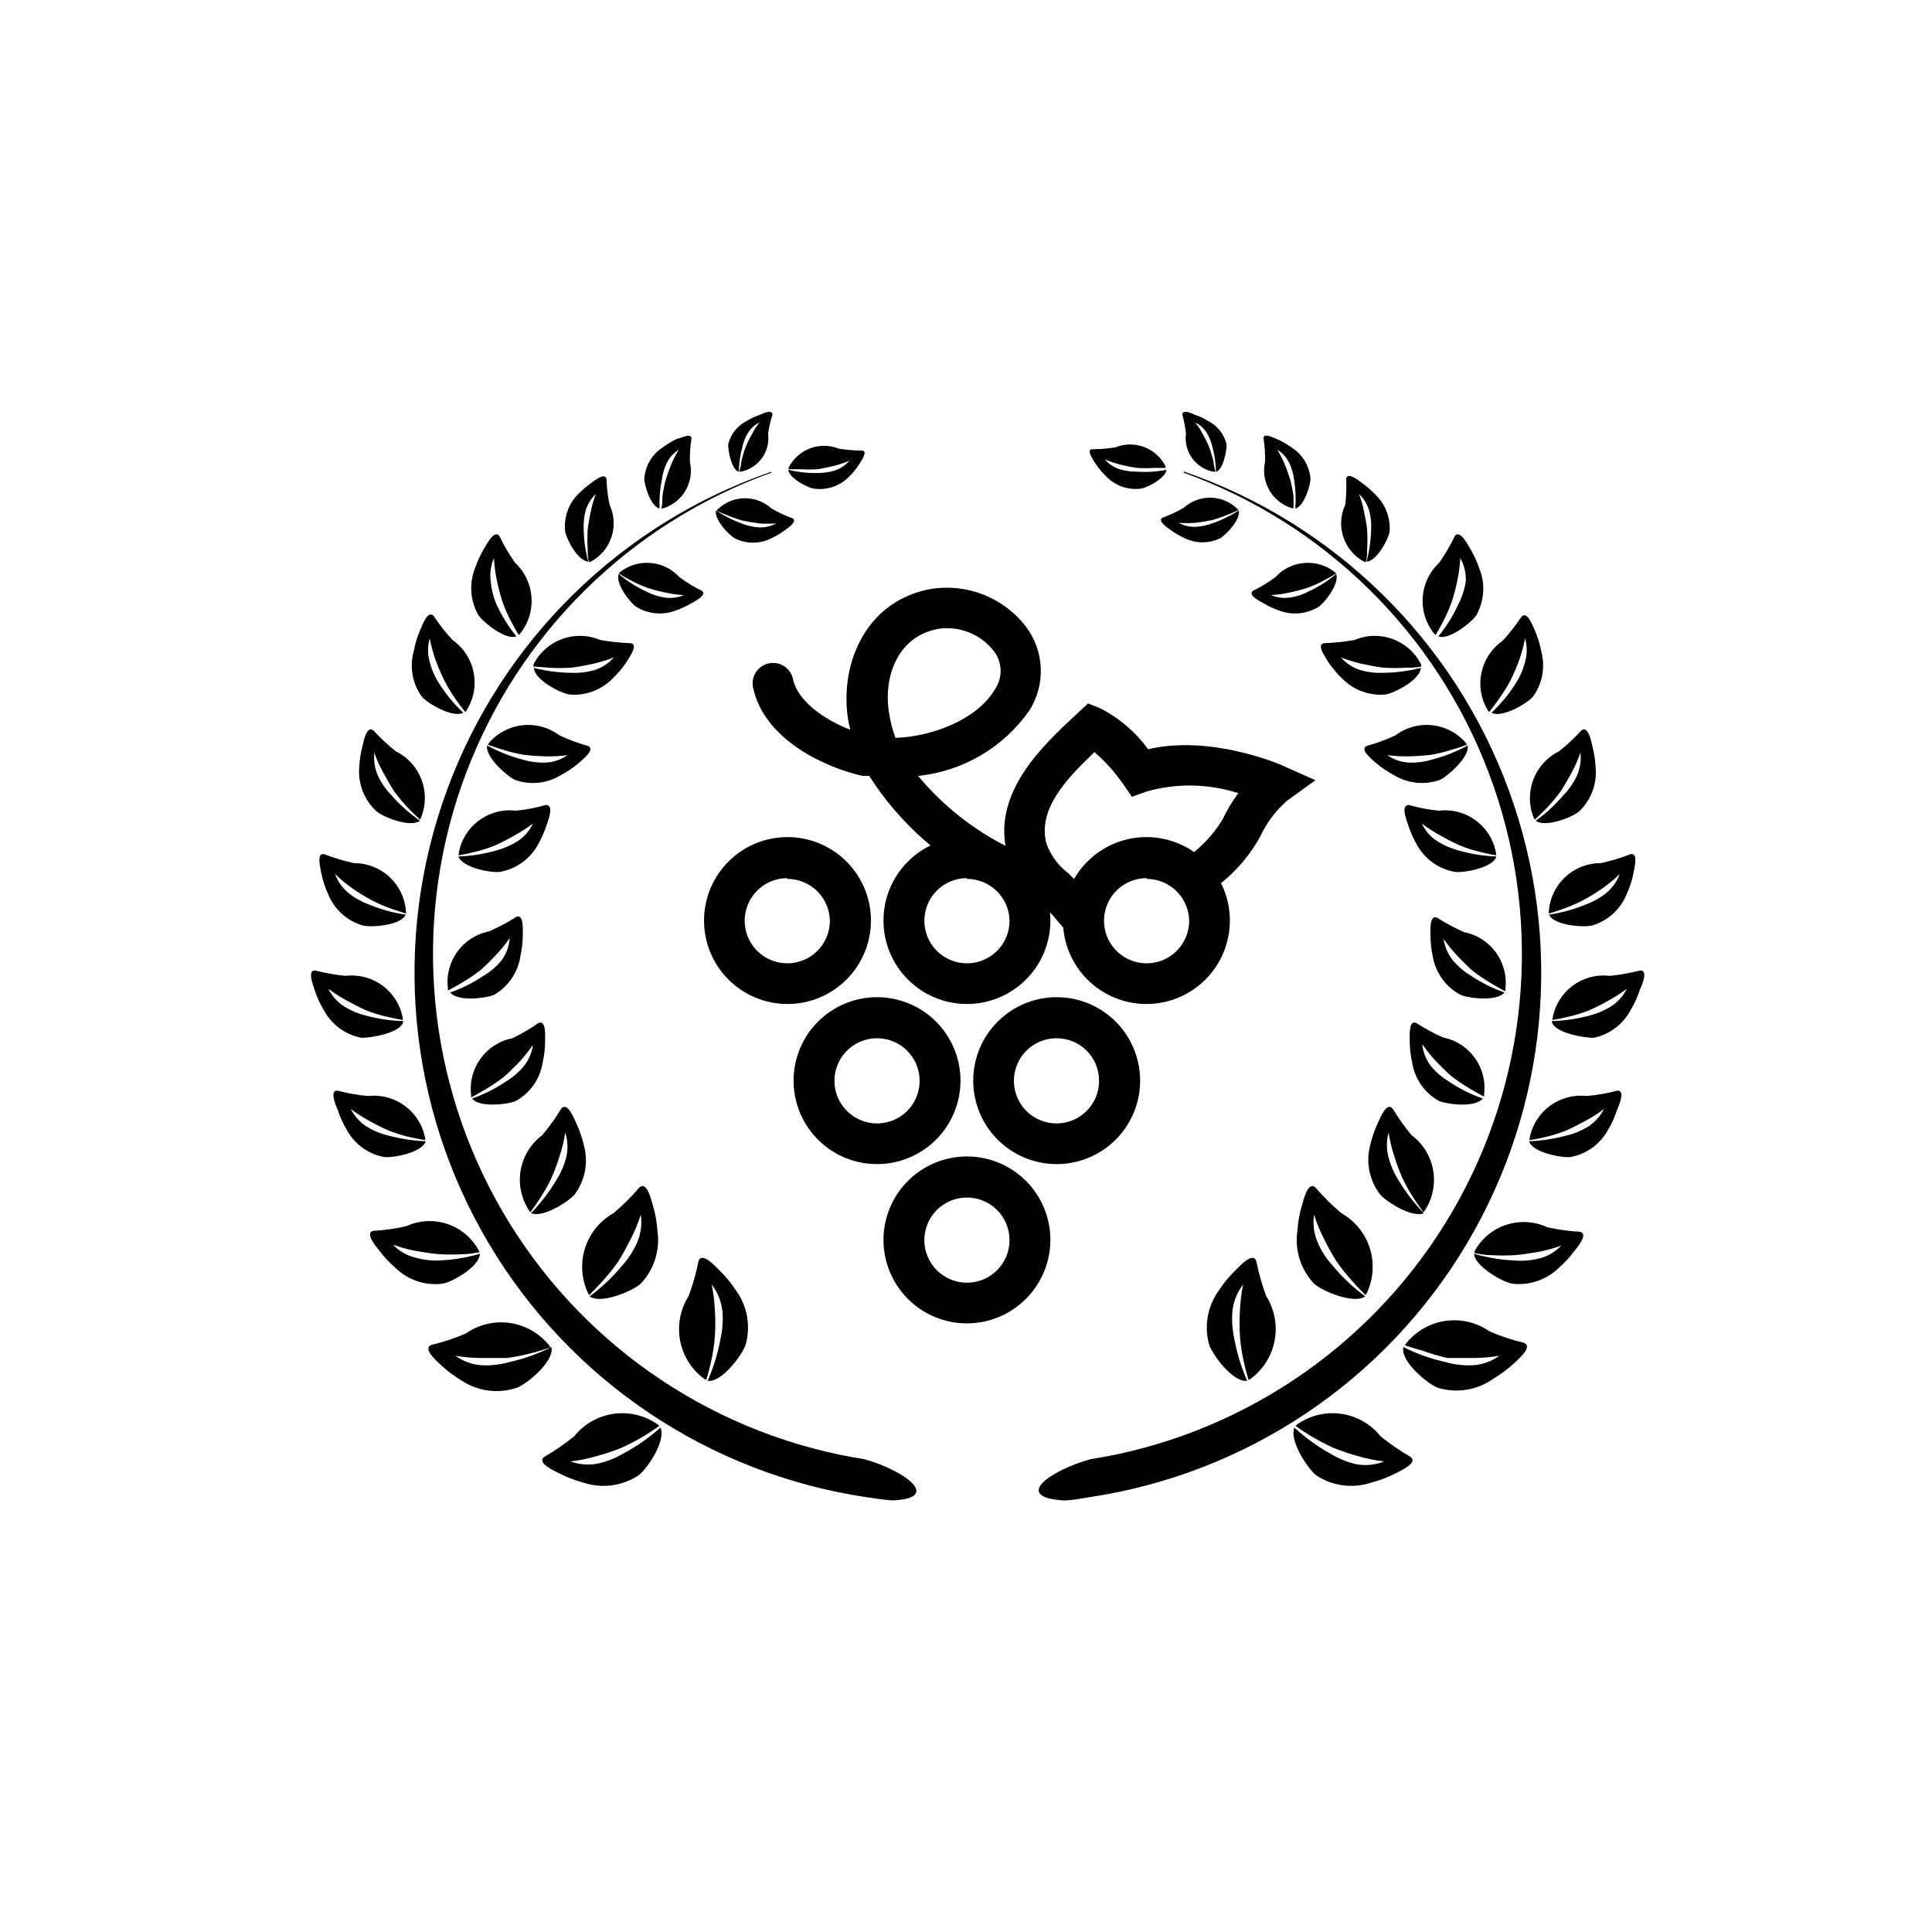 <?xml version="1.0" encoding="UTF-8"?>
<!-- Uploaded to: SVG Repo, www.svgrepo.com, Generator: SVG Repo Mixer Tools -->
<svg fill="#000000" width="800px" height="800px" version="1.1" viewBox="144 144 512 512" xmlns="http://www.w3.org/2000/svg">
 <g>
  <path d="m373.04 530.69c-2.266-0.352-4.484-0.754-6.699-1.211-38.75-8.172-71.988-32.883-90.984-67.637-18.992-34.75-21.84-76.07-7.793-113.1 14.043-37.027 43.578-66.066 80.844-79.477v-0.254c-39.902 13.809-71.48 44.832-85.996 84.484-14.516 39.648-10.43 83.727 11.125 120.04 21.559 36.309 58.301 60.996 100.06 67.234 2.266 0.352 4.535 0.656 6.852 0.855 13.453-0.551 3.125-8.008-7.406-10.93z"/>
  <path d="m341.61 500.36c-0.855 2.621-6.297 10.078-10.078 9.574h0.004c1.613-3.676 2.777-7.531 3.477-11.488 0.512-2.398 0.648-4.863 0.402-7.305-0.332-2.457-1.305-4.785-2.82-6.75 0.477 2.254 0.762 4.547 0.855 6.852 0.152 2.297 0.152 4.606 0 6.902-0.176 2.324-0.531 4.633-1.059 6.902-0.352 1.562-0.754 3.125-1.211 4.637h0.004c-0.223-0.062-0.426-0.164-0.605-0.305-3.324-2.461-5.59-6.09-6.348-10.156-0.758-4.066 0.055-8.266 2.266-11.758 1.125-3.016 2-6.113 2.621-9.27 0.855-2.57 4.434 1.359 5.34 2.266 1.711 1.637 3.234 3.461 4.535 5.441 3.043 4.164 4.008 9.492 2.617 14.457z"/>
  <path d="m313.24 534.97c2.215-1.664 7.356-9.168 5.793-12.645-2.961 2.641-6.223 4.926-9.723 6.801-2.094 1.258-4.371 2.176-6.75 2.719-2.457 0.504-5.004 0.312-7.356-0.551 2.285-0.262 4.543-0.715 6.75-1.363 2.223-0.598 4.41-1.324 6.551-2.164 2.125-0.957 4.195-2.031 6.195-3.227 1.359-0.855 2.719-1.715 4.031-2.672l-0.555-0.453v0.004c-3.383-2.352-7.531-3.328-11.609-2.738-4.074 0.586-7.777 2.699-10.355 5.91-2.504 2.039-5.164 3.879-7.961 5.492-2.168 1.613 2.719 3.727 3.879 4.332 2.09 1.07 4.285 1.914 6.551 2.519 4.898 1.602 10.262 0.879 14.559-1.965z"/>
  <path d="m281.05 511.74c2.621-1.008 9.621-6.75 9.117-10.48v-0.301c-3.59 1.828-7.398 3.184-11.336 4.031-2.371 0.68-4.844 0.953-7.305 0.805-2.473-0.184-4.848-1.059-6.852-2.516 2.262 0.395 4.555 0.598 6.852 0.602h6.852c2.328-0.32 4.633-0.789 6.902-1.41 1.512-0.402 3.074-0.855 4.586-1.41-0.117-0.211-0.254-0.414-0.406-0.605-2.602-3.199-6.316-5.293-10.402-5.863-4.086-0.57-8.234 0.426-11.613 2.793-2.941 1.277-5.996 2.289-9.117 3.019-2.519 1.008 1.562 4.383 2.469 5.289v0.004c1.723 1.605 3.613 3.027 5.641 4.231 4.332 2.824 9.723 3.492 14.613 1.812z"/>
  <path d="m313.75 484.23c-2.066 1.863-10.379 5.492-13.504 3.324l0.004 0.004c3.234-2.383 6.164-5.16 8.715-8.266 1.637-1.82 2.965-3.894 3.93-6.144 0.969-2.289 1.285-4.801 0.906-7.254-0.676 2.207-1.555 4.348-2.621 6.398-1.008 1.965-2.066 4.031-3.324 5.996v-0.004c-1.332 1.914-2.797 3.734-4.383 5.441-1.074 1.211-2.184 2.367-3.324 3.477-0.137-0.188-0.254-0.391-0.355-0.605-1.73-3.727-1.992-7.973-0.734-11.887 1.262-3.914 3.953-7.207 7.539-9.223 2.465-2.07 4.758-4.348 6.852-6.801 2.016-1.762 3.176 3.426 3.527 4.637h-0.004c0.695 2.258 1.121 4.594 1.262 6.953 0.73 5.094-0.922 10.238-4.484 13.953z"/>
  <path d="m261.35 484.18c2.519-0.453 9.723-4.484 9.824-7.91-3.496 1.02-7.098 1.609-10.734 1.766-2.211 0.102-4.426-0.172-6.547-0.805-2.195-0.559-4.188-1.73-5.746-3.379 1.973 0.711 3.992 1.27 6.047 1.664 2.016 0.301 4.082 0.707 6.195 0.855h0.004c2.113 0.125 4.231 0.125 6.348 0 1.461 0 2.871-0.301 4.332-0.504-0.062-0.207-0.148-0.41-0.254-0.602-1.809-3.285-4.793-5.762-8.355-6.93-3.562-1.168-7.438-0.945-10.84 0.629-2.848 0.656-5.746 1.062-8.664 1.211-2.418 0.504 0.707 4.18 1.41 5.039 1.258 1.723 2.711 3.297 4.332 4.684 3.324 3.312 7.996 4.894 12.648 4.281z"/>
  <path d="m296.36 460.46c-1.613 1.965-8.516 6.398-11.637 5.039v-0.004c2.551-2.617 4.781-5.523 6.652-8.664 1.199-1.863 2.102-3.902 2.668-6.047 0.523-2.195 0.438-4.496-0.25-6.648-0.316 2.086-0.805 4.141-1.461 6.144-0.613 1.988-1.336 3.941-2.168 5.844-0.902 1.922-1.949 3.777-3.125 5.543-0.805 1.211-1.613 2.418-2.469 3.578-0.16-0.145-0.297-0.316-0.402-0.504-2.051-3.144-2.832-6.953-2.176-10.648 0.656-3.699 2.695-7.004 5.703-9.254 1.867-2.211 3.551-4.57 5.039-7.051 1.613-1.914 3.375 2.57 3.879 3.629v-0.004c0.914 1.953 1.625 3.996 2.117 6.098 1.23 4.449 0.355 9.219-2.371 12.949z"/>
  <path d="m245.83 450.63c2.316 0.25 10.078-1.16 10.984-4.18v-0.004c-3.406-0.141-6.785-0.664-10.078-1.562-1.992-0.48-3.898-1.281-5.641-2.367-1.758-1.16-3.18-2.758-4.133-4.633 1.586 1.211 3.273 2.293 5.039 3.223 1.637 0.926 3.316 1.766 5.039 2.519 1.855 0.715 3.758 1.305 5.691 1.762l3.93 0.754v0.004c0.027-0.184 0.027-0.371 0-0.555-1.352-7.094-7.938-11.949-15.113-11.133-2.723-0.246-5.418-0.719-8.062-1.414-2.215-0.301-0.555 3.879 0 5.039 0.605 1.906 1.434 3.731 2.469 5.441 2.062 3.731 5.688 6.336 9.875 7.106z"/>
  <path d="m280.8 435.72c-2.117 0.957-9.723 1.914-11.688-0.605 3.191-1.113 6.223-2.637 9.02-4.535 1.773-1.074 3.356-2.438 4.684-4.027 1.309-1.625 2.144-3.578 2.418-5.644-1.102 1.598-2.312 3.109-3.629 4.535-1.359 1.309-2.672 2.769-4.18 4.031-1.609 1.227-3.289 2.356-5.039 3.375-1.16 0.656-2.316 1.359-3.527 1.965v-0.555c-0.902-7.129 3.879-13.738 10.934-15.113 2.398-1.172 4.703-2.519 6.902-4.031 2.066-0.957 1.762 3.477 1.762 4.586h0.004c0.008 1.98-0.211 3.961-0.656 5.894-0.668 4.266-3.246 7.996-7.004 10.125z"/>
  <path d="m275 407.61c-2.117 0.957-9.723 1.914-11.688-0.605 3.188-1.109 6.223-2.637 9.016-4.531 1.77-1.062 3.34-2.43 4.637-4.031 1.234-1.715 1.965-3.738 2.117-5.844-1.117 1.594-2.348 3.109-3.68 4.531-1.309 1.309-2.621 2.769-4.133 4.031-1.613 1.219-3.297 2.344-5.035 3.375-1.16 0.656-2.316 1.359-3.527 1.965v-0.555 0.004c-0.906-7.117 3.848-13.719 10.883-15.117 2.492-1.094 4.902-2.375 7.203-3.828 2.066-0.957 1.715 3.477 1.762 4.586-0.016 1.98-0.234 3.957-0.652 5.894-0.668 4.238-3.199 7.957-6.902 10.125z"/>
  <path d="m276.46 375.06c-2.316 0.301-9.824-1.059-10.984-4.082v0.004c3.414-0.129 6.797-0.668 10.078-1.613 1.996-0.527 3.898-1.363 5.641-2.469 1.75-1.141 3.144-2.746 4.031-4.637-1.598 1.199-3.281 2.277-5.039 3.227-1.633 0.941-3.316 1.797-5.035 2.57-1.816 0.738-3.684 1.328-5.594 1.762-1.309 0.352-2.621 0.605-3.981 0.855-0.023-0.199-0.023-0.402 0-0.605 1.258-7.16 7.894-12.09 15.113-11.234 2.695-0.25 5.363-0.754 7.961-1.512 2.266 0 0.656 3.879 0.301 5.039-0.609 1.887-1.402 3.707-2.367 5.441-2.09 3.84-5.82 6.512-10.125 7.254z"/>
  <path d="m280.45 350.68c-2.168-1.059-7.91-6.098-7.356-9.121 2.961 1.617 6.106 2.871 9.371 3.731 1.977 0.59 4.031 0.863 6.094 0.805 2.098-0.082 4.125-0.766 5.844-1.965-1.918 0.25-3.856 0.352-5.793 0.305-1.938-0.035-3.871-0.172-5.793-0.406-1.93-0.32-3.836-0.793-5.691-1.41-1.309-0.352-2.57-0.805-3.828-1.258l0.301-0.504c4.703-5.453 12.824-6.332 18.59-2.016 2.449 1.164 4.992 2.106 7.606 2.82 2.117 0.906-1.41 3.629-2.215 4.383-1.547 1.328-3.234 2.477-5.039 3.426-3.644 2.195-8.082 2.637-12.09 1.211z"/>
  <path d="m239.89 419.04c2.316 0 10.078-1.211 10.984-4.18v-0.25-0.004c-3.406-0.102-6.789-0.609-10.078-1.512-1.996-0.5-3.902-1.316-5.641-2.418-1.777-1.137-3.207-2.742-4.133-4.637 1.598 1.199 3.285 2.273 5.039 3.227 1.715 0.855 3.375 1.812 5.039 2.519 1.848 0.723 3.75 1.293 5.691 1.711 1.309 0.301 2.621 0.605 3.93 0.805v0.004c0.027-0.188 0.027-0.371 0-0.555-1.305-7.121-7.926-12-15.113-11.137-2.703-0.266-5.379-0.734-8.012-1.41-2.266-0.301-0.605 3.879-0.25 5.039 0.602 1.906 1.434 3.731 2.469 5.441 2.055 3.863 5.769 6.574 10.074 7.356z"/>
  <path d="m240.14 389.27c2.266 0.555 10.078 0 11.387-2.871-3.359-0.496-6.644-1.41-9.777-2.719-1.949-0.707-3.769-1.727-5.391-3.023-1.613-1.336-2.848-3.074-3.574-5.039 1.398 1.355 2.894 2.602 4.484 3.731 1.617 1.133 3.301 2.176 5.035 3.121 1.754 0.922 3.574 1.715 5.441 2.367l3.828 1.258 0.004 0.004c0.023-0.199 0.023-0.402 0-0.605-0.508-7.211-6.527-12.789-13.758-12.746-2.676-0.59-5.301-1.383-7.859-2.367-2.215-0.555-1.008 3.777-0.805 5.039 0.395 1.965 1.02 3.875 1.863 5.691 1.652 3.957 5.004 6.957 9.121 8.16z"/>
  <path d="m243.82 359.04c1.762 1.512 8.918 4.383 11.488 2.469-2.824-1.961-5.398-4.262-7.656-6.852-1.43-1.477-2.606-3.18-3.477-5.039-0.867-1.926-1.199-4.047-0.957-6.144 0.625 1.848 1.418 3.633 2.367 5.34 0.957 1.664 1.863 3.375 2.973 5.039v-0.004c1.176 1.594 2.457 3.106 3.828 4.535 0.957 0.957 1.914 1.914 2.922 2.82v0.004c0.113-0.152 0.199-0.324 0.25-0.504 2.762-6.699-0.148-14.391-6.648-17.586-2.125-1.688-4.113-3.539-5.945-5.539-1.762-1.461-2.621 2.922-2.871 3.981v-0.004c-0.508 1.93-0.809 3.906-0.906 5.898-0.32 4.367 1.391 8.641 4.633 11.586z"/>
  <path d="m255.81 328.66c1.562 1.762 8.113 5.691 10.984 4.231-2.473-2.32-4.641-4.941-6.449-7.809-1.129-1.75-1.965-3.672-2.469-5.691-0.578-2.027-0.578-4.172 0-6.199 0.375 1.898 0.883 3.766 1.512 5.594 0.688 1.926 1.496 3.812 2.418 5.641 0.891 1.758 1.918 3.441 3.07 5.039 0.754 1.109 1.562 2.168 2.418 3.223l0.004 0.004c0.152-0.121 0.273-0.277 0.352-0.457 3.918-6.188 2.301-14.359-3.68-18.59-1.863-1.98-3.547-4.121-5.035-6.398-1.562-1.715-3.023 2.469-3.477 3.477-0.816 1.82-1.406 3.731-1.766 5.695-1.219 4.188-0.438 8.703 2.117 12.242z"/>
  <path d="m270.77 307c1.309 1.965 7.305 6.75 10.078 5.644v-0.004c-2.141-2.629-3.934-5.527-5.34-8.613-0.797-1.91-1.293-3.934-1.461-5.996-0.273-2.09 0.023-4.211 0.855-6.144 0.09 1.945 0.344 3.887 0.758 5.793 0.367 1.91 0.855 3.793 1.461 5.641 0.641 1.875 1.434 3.695 2.367 5.441 0.605 1.16 1.258 2.367 1.965 3.527l0.402-0.402c4.523-5.641 3.93-13.816-1.359-18.742-1.57-2.234-2.953-4.594-4.133-7.055-1.309-1.863-3.324 2.066-3.93 3.023-1.02 1.707-1.863 3.512-2.519 5.391-1.641 4.078-1.324 8.68 0.855 12.496z"/>
  <path d="m294.9 328.05c-2.367-0.352-9.219-3.828-9.422-7.055h0.004c3.293 0.844 6.676 1.285 10.074 1.312 2.059 0.074 4.117-0.18 6.098-0.758 1.941-0.641 3.684-1.789 5.035-3.324-1.82 0.703-3.688 1.273-5.59 1.711-1.863 0.352-3.777 0.805-5.742 1.008h-0.004c-1.961 0.129-3.93 0.129-5.894 0l-4.082-0.301v-0.555h0.004c3.25-6.469 10.961-9.312 17.633-6.5 2.68 0.484 5.391 0.773 8.109 0.859 2.266 0.352-0.504 3.879-1.109 5.039l0.004-0.004c-1.125 1.648-2.426 3.168-3.879 4.535-2.969 2.934-7.082 4.41-11.238 4.031z"/>
  <path d="m293.8 284.98c0.352 1.965 3.375 7.707 6.098 7.859h-0.004c-0.754-2.762-1.16-5.606-1.207-8.465-0.094-1.695 0.074-3.394 0.504-5.039 0.5-1.691 1.441-3.219 2.719-4.434-0.59 1.535-1.047 3.121-1.359 4.734-0.301 1.562-0.656 3.176-0.805 4.785v0.004c-0.105 1.676-0.105 3.359 0 5.035 0 1.16 0 2.266 0.301 3.426h0.453c5.445-2.883 7.664-9.539 5.039-15.113-0.469-2.238-0.738-4.516-0.809-6.801-0.352-1.914-3.273 0.453-4.031 1.008h0.004c-1.363 0.969-2.629 2.062-3.781 3.273-2.426 2.621-3.57 6.18-3.121 9.727z"/>
  <path d="m312.64 304.83c-1.664-1.109-5.644-6.195-4.684-8.715 2.188 1.84 4.609 3.379 7.203 4.586 1.57 0.84 3.277 1.402 5.039 1.66 1.707 0.246 3.449 0.02 5.039-0.652-1.699-0.09-3.383-0.328-5.039-0.707-1.602-0.324-3.184-0.746-4.734-1.258-1.566-0.566-3.082-1.258-4.535-2.066-1.008-0.504-2.016-1.109-2.973-1.715l0.352-0.352c4.805-3.742 11.68-3.148 15.77 1.359 1.848 1.375 3.82 2.574 5.894 3.578 1.562 1.109-1.812 2.769-2.57 3.223-1.453 0.859-2.988 1.566-4.582 2.117-3.379 1.207-7.121 0.816-10.18-1.059z"/>
  <path d="m314.75 270.87c0 1.762 1.715 7.356 4.031 7.91-0.102-2.551 0.102-5.106 0.605-7.606 0.199-1.555 0.641-3.066 1.309-4.484 0.707-1.438 1.809-2.641 3.172-3.477-0.777 1.25-1.453 2.566-2.012 3.93-0.562 1.348-1.051 2.727-1.461 4.129-0.391 1.457-0.676 2.941-0.859 4.434 0 1.008 0 2.016-0.25 3.023h0.453c5.207-1.625 8.293-6.969 7.102-12.293-0.066-2.074 0.07-4.148 0.406-6.195 0-1.715-2.973 0-3.727 0h-0.004c-1.363 0.645-2.664 1.422-3.879 2.316-2.852 1.844-4.664 4.926-4.887 8.312z"/>
  <path d="m338.79 286.69c-1.562-0.805-5.594-5.039-5.039-7.406 2.141 1.426 4.441 2.594 6.852 3.477 1.453 0.562 2.984 0.902 4.535 1.008 1.598 0.062 3.18-0.301 4.586-1.059-1.461 0.105-2.926 0.105-4.383 0-1.473-0.16-2.938-0.395-4.383-0.703-1.441-0.398-2.856-0.887-4.234-1.461-0.957-0.352-1.863-0.754-2.82-1.211l0.301-0.352c3.93-3.82 10.148-3.934 14.211-0.254 1.777 1.047 3.648 1.922 5.59 2.621 1.512 0.855-1.359 2.672-2.016 3.176v-0.004c-1.207 0.895-2.508 1.652-3.879 2.269-2.957 1.395-6.391 1.359-9.32-0.102z"/>
  <path d="m360.15 273.54c-1.762 0-7.004-2.769-7.254-5.039h-0.004c2.508 0.609 5.082 0.898 7.66 0.855 1.566 0.012 3.129-0.207 4.633-0.652 1.527-0.5 2.887-1.406 3.93-2.621-1.367 0.582-2.785 1.055-4.231 1.41-1.41 0.301-2.82 0.656-4.281 0.855-1.512 0.102-3.027 0.102-4.535 0h-3.074v-0.402c2.441-4.891 8.234-7.086 13.301-5.039 2.035 0.32 4.09 0.488 6.148 0.504 1.715 0-0.301 2.922-0.754 3.629h-0.004c-0.812 1.27-1.777 2.438-2.871 3.477-2.293 2.246-5.473 3.356-8.664 3.023z"/>
  <path d="m336.97 261.8c0 1.562 0.805 6.551 2.82 7.254 0.043-2.246 0.363-4.481 0.957-6.652 0.277-1.32 0.789-2.582 1.512-3.727 0.723-1.18 1.773-2.125 3.023-2.719-0.805 0.992-1.5 2.074-2.066 3.223-0.633 1.102-1.191 2.246-1.664 3.426-0.449 1.234-0.82 2.496-1.105 3.777 0 0.855-0.352 1.715-0.504 2.621h0.402c4.68-0.941 7.828-5.344 7.203-10.074 0.25-1.711 0.637-3.394 1.16-5.039 0-1.512-2.57-0.352-3.223 0h-0.004c-1.258 0.398-2.457 0.957-3.574 1.66-2.492 1.246-4.305 3.535-4.938 6.25z"/>
  <path d="m457.68 269.01v0.254c37.262 13.418 66.793 42.461 80.836 79.492 14.039 37.035 11.184 78.355-7.82 113.11-19 34.75-52.246 59.453-91 67.617-2.215 0.453-4.434 0.855-6.699 1.211-10.531 2.922-20.859 10.078-7.152 10.934 2.316 0 4.586-0.504 6.852-0.855l-0.004-0.004c41.762-6.238 78.504-30.926 100.06-67.234 21.555-36.309 25.641-80.387 11.125-120.04-14.512-39.652-46.09-70.676-85.992-84.484z"/>
  <path d="m464.44 500.36c0.855 2.621 6.297 10.078 10.078 9.574h-0.004c-1.613-3.676-2.777-7.531-3.477-11.488-0.512-2.398-0.648-4.863-0.402-7.305 0.332-2.457 1.305-4.785 2.82-6.75-0.477 2.254-0.762 4.547-0.855 6.852-0.152 2.297-0.152 4.606 0 6.902 0.176 2.324 0.531 4.633 1.059 6.902 0.352 1.562 0.754 3.125 1.211 4.637h-0.004c0.223-0.062 0.426-0.164 0.605-0.305 3.312-2.469 5.57-6.098 6.328-10.16s-0.047-8.258-2.246-11.754c-1.125-3.016-2-6.113-2.621-9.27-0.906-2.57-4.434 1.359-5.34 2.266-1.711 1.637-3.234 3.461-4.535 5.441-3.043 4.164-4.008 9.492-2.617 14.457z"/>
  <path d="m492.8 534.97c-2.117-1.664-7.156-9.02-5.793-12.645 2.949 2.711 6.215 5.062 9.723 7.004 2.094 1.254 4.371 2.172 6.75 2.719 2.477 0.438 5.023 0.176 7.356-0.754-2.301-0.266-4.574-0.719-6.801-1.363-2.203-0.605-4.371-1.328-6.5-2.164-2.125-0.957-4.195-2.031-6.195-3.227-1.359-0.855-2.719-1.715-4.031-2.672l0.555-0.453v0.004c3.383-2.352 7.531-3.328 11.609-2.738 4.074 0.586 7.777 2.699 10.355 5.91 2.504 2.039 5.164 3.879 7.961 5.492 2.117 1.613-2.719 3.727-3.879 4.332-2.102 1.078-4.316 1.922-6.602 2.519-4.883 1.602-10.227 0.879-14.508-1.965z"/>
  <path d="m524.94 511.74c-2.57-1.008-9.574-6.75-9.07-10.48v-0.301h0.004c3.59 1.828 7.398 3.184 11.336 4.031 2.371 0.68 4.84 0.953 7.305 0.805 2.473-0.184 4.848-1.059 6.852-2.516-2.262 0.395-4.555 0.598-6.852 0.602h-6.902c-2.273-0.512-4.512-1.168-6.699-1.965-1.512-0.402-3.074-0.855-4.586-1.41 0.117-0.211 0.25-0.414 0.402-0.605 2.606-3.195 6.32-5.293 10.406-5.863 4.082-0.57 8.23 0.43 11.609 2.793 2.945 1.277 5.996 2.289 9.121 3.023 2.519 1.008-1.562 4.383-2.469 5.289-1.727 1.605-3.617 3.027-5.644 4.231-4.293 3.062-9.773 3.938-14.812 2.367z"/>
  <path d="m492.3 484.23c2.066 1.863 10.379 5.492 13.504 3.324l-0.004 0.004c-3.234-2.383-6.164-5.16-8.715-8.266-1.652-1.805-2.981-3.887-3.93-6.144-0.973-2.289-1.285-4.801-0.906-7.254 0.676 2.207 1.555 4.348 2.621 6.398 0.992 2.059 2.102 4.062 3.324 5.992 1.332 1.914 2.797 3.734 4.383 5.441 1.043 1.211 2.148 2.367 3.324 3.477 0.137-0.188 0.254-0.391 0.352-0.605 1.734-3.727 1.996-7.973 0.738-11.887-1.262-3.914-3.953-7.207-7.539-9.223-2.469-2.07-4.758-4.348-6.852-6.801-2.016-1.762-3.176 3.426-3.527 4.637-0.695 2.258-1.117 4.594-1.258 6.953-0.73 5.094 0.922 10.238 4.484 13.953z"/>
  <path d="m544.69 484.18c-2.519-0.453-9.723-4.484-10.078-7.91h0.004c3.492 1.02 7.094 1.609 10.73 1.766 2.231 0.195 4.481 0.008 6.648-0.555 2.199-0.559 4.191-1.727 5.746-3.375-1.969 0.711-3.992 1.266-6.047 1.66-2.016 0.301-4.082 0.707-6.195 0.855v0.004c-2.117 0.125-4.234 0.125-6.348 0-1.461 0-2.871-0.301-4.332-0.504h-0.004c-0.02-0.203-0.02-0.406 0-0.605 1.809-3.285 4.797-5.762 8.359-6.93 3.562-1.168 7.434-0.941 10.836 0.633 2.848 0.656 5.75 1.059 8.668 1.207 2.418 0.504-0.707 4.18-1.41 5.039-1.258 1.727-2.711 3.297-4.336 4.688-3.273 3.102-7.762 4.578-12.242 4.027z"/>
  <path d="m509.68 460.46c1.613 1.965 8.516 6.398 11.637 5.039v-0.004c-2.551-2.617-4.781-5.523-6.652-8.664-1.203-1.863-2.102-3.902-2.668-6.047-0.605-2.176-0.605-4.473 0-6.648 0.312 2.086 0.801 4.141 1.461 6.144 0.609 1.988 1.332 3.941 2.164 5.844 0.906 1.922 1.949 3.777 3.125 5.543 0.754 1.211 1.613 2.418 2.469 3.578 0.16-0.145 0.297-0.316 0.402-0.504 2.055-3.144 2.832-6.953 2.176-10.648-0.652-3.699-2.691-7.004-5.703-9.254-1.848-2.223-3.531-4.582-5.035-7.051-1.562-1.914-3.324 2.57-3.828 3.629l-0.004-0.004c-0.914 1.953-1.621 3.996-2.113 6.098-1.176 4.481-0.227 9.254 2.57 12.949z"/>
  <path d="m560.21 450.63c-2.316 0.25-10.078-1.16-10.984-4.18v-0.004c3.406-0.141 6.785-0.664 10.078-1.562 1.992-0.48 3.898-1.281 5.641-2.367 1.758-1.16 3.18-2.758 4.133-4.633-1.586 1.211-3.273 2.293-5.039 3.223-1.715 0.855-3.375 1.812-5.039 2.519-1.855 0.715-3.758 1.305-5.691 1.762-1.309 0.301-2.621 0.555-3.93 0.754v0.004c-0.027-0.184-0.027-0.371 0-0.555 1.352-7.094 7.938-11.949 15.113-11.133 2.723-0.246 5.418-0.719 8.062-1.414 2.215-0.301 0.555 3.879 0 5.039-0.605 1.906-1.434 3.731-2.469 5.441-2.062 3.731-5.688 6.336-9.875 7.106z"/>
  <path d="m525.25 435.72c2.117 0.957 9.723 1.914 11.688-0.605-3.191-1.113-6.223-2.637-9.02-4.535-1.773-1.074-3.356-2.438-4.684-4.027-1.309-1.691-2.113-3.719-2.316-5.844 1.098 1.594 2.312 3.109 3.625 4.531 1.359 1.309 2.672 2.769 4.18 4.031h0.004c1.605 1.23 3.289 2.356 5.039 3.375 1.16 0.656 2.316 1.359 3.527 1.965h-0.004c0.023-0.184 0.023-0.371 0-0.555 0.934-7.121-3.832-13.738-10.879-15.113-2.449-1.09-4.809-2.371-7.055-3.828-2.066-0.957-1.762 3.477-1.762 4.586h-0.004c-0.008 1.98 0.211 3.961 0.656 5.894 0.668 4.266 3.246 7.996 7.004 10.125z"/>
  <path d="m530.99 407.61c2.117 0.957 9.723 1.914 11.688-0.605-3.188-1.109-6.219-2.637-9.016-4.531-1.773-1.078-3.359-2.438-4.688-4.031-1.289-1.637-2.125-3.582-2.418-5.644 1.117 1.598 2.348 3.113 3.68 4.535 1.309 1.309 2.621 2.769 4.133 4.031h-0.004c1.617 1.215 3.301 2.344 5.039 3.375 1.16 0.656 2.316 1.359 3.527 1.965v-0.555c0.902-7.129-3.879-13.738-10.934-15.113-2.473-1.105-4.863-2.387-7.152-3.828-2.066-0.957-1.762 3.477-1.762 4.586l-0.004-0.004c0.016 1.984 0.238 3.957 0.656 5.894 0.801 4.234 3.465 7.879 7.254 9.926z"/>
  <path d="m529.58 375.06c2.316 0.301 10.078-1.059 10.984-4.082v0.004c-3.414-0.129-6.797-0.668-10.078-1.613-1.996-0.527-3.898-1.363-5.641-2.469-1.75-1.141-3.144-2.746-4.031-4.637 1.598 1.199 3.281 2.277 5.039 3.227 1.633 0.941 3.316 1.797 5.035 2.57 1.816 0.738 3.684 1.328 5.594 1.762 1.309 0.352 2.621 0.605 3.981 0.855 0.023-0.199 0.023-0.402 0-0.605-1.258-7.16-7.894-12.09-15.113-11.234-2.695-0.25-5.363-0.754-7.961-1.512-2.266 0-0.656 3.879-0.301 5.039h-0.004c0.594 1.895 1.387 3.719 2.371 5.441 2.09 3.84 5.82 6.512 10.125 7.254z"/>
  <path d="m525.6 350.68c2.168-1.059 7.91-6.098 7.356-9.121-2.973 1.629-6.141 2.879-9.422 3.731-1.957 0.594-4 0.867-6.043 0.805-2.098-0.082-4.125-0.766-5.844-1.965 1.918 0.25 3.856 0.352 5.793 0.305 1.938-0.035 3.871-0.172 5.793-0.406 1.93-0.32 3.836-0.793 5.691-1.41 1.309-0.352 2.57-0.805 3.828-1.258l-0.301-0.504c-4.703-5.453-12.824-6.332-18.59-2.016-2.449 1.164-4.992 2.106-7.609 2.82-2.117 0.906 1.41 3.629 2.215 4.383h0.004c1.547 1.328 3.234 2.477 5.039 3.426 3.644 2.195 8.082 2.637 12.09 1.211z"/>
  <path d="m566.25 419.04c-2.316 0-10.078-1.211-10.984-4.18v-0.25l0.004-0.004c3.406-0.102 6.789-0.609 10.074-1.512 2-0.5 3.902-1.316 5.644-2.418 1.777-1.137 3.203-2.742 4.129-4.637-1.605 1.188-3.289 2.262-5.035 3.227-1.637 0.922-3.32 1.766-5.039 2.519-1.832 0.723-3.719 1.293-5.644 1.711-1.309 0.301-2.621 0.605-3.93 0.805v0.004c-0.047-0.184-0.047-0.375 0-0.555 1.309-7.121 7.926-12 15.117-11.137 2.699-0.266 5.379-0.734 8.008-1.41 2.266-0.301 0.605 3.879 0 5.039-0.602 1.906-1.43 3.731-2.469 5.441-2.012 3.816-5.641 6.516-9.875 7.356z"/>
  <path d="m565.9 389.27c-2.266 0.555-10.078 0-11.387-2.871 3.359-0.504 6.641-1.414 9.773-2.719 1.953-0.707 3.773-1.727 5.391-3.023 1.617-1.336 2.852-3.074 3.578-5.039-1.398 1.355-2.894 2.602-4.484 3.731-1.621 1.133-3.301 2.176-5.035 3.121-1.754 0.922-3.574 1.715-5.441 2.367-1.258 0.453-2.519 0.906-3.828 1.258l-0.004 0.004c-0.023-0.199-0.023-0.402 0-0.605 0.508-7.211 6.527-12.789 13.754-12.746 2.676-0.59 5.305-1.383 7.859-2.367 2.215-0.555 1.008 3.777 0.805 5.039h0.004c-0.395 1.965-1.02 3.875-1.863 5.691-1.652 3.957-5.004 6.957-9.121 8.16z"/>
  <path d="m562.48 359.04c-1.762 1.512-8.918 4.383-11.488 2.469 2.738-1.977 5.227-4.277 7.406-6.852 1.43-1.477 2.606-3.18 3.477-5.039 0.867-1.926 1.199-4.047 0.957-6.144-0.645 1.84-1.438 3.625-2.367 5.34-0.957 1.664-1.863 3.375-2.973 5.039v-0.004c-1.18 1.594-2.457 3.106-3.828 4.535-0.957 0.957-1.914 1.914-2.922 2.82l-0.301-0.504v0.004c-2.699-6.715 0.219-14.371 6.699-17.586 2.125-1.688 4.113-3.539 5.945-5.539 1.762-1.461 2.621 2.922 2.871 3.981v-0.004c0.508 1.93 0.809 3.906 0.906 5.898 0.383 4.328-1.23 8.594-4.383 11.586z"/>
  <path d="m550.23 328.66c-1.562 1.762-8.113 5.691-10.984 4.231 2.473-2.32 4.641-4.941 6.449-7.809 1.129-1.75 1.965-3.672 2.469-5.691 0.578-2.027 0.578-4.172 0-6.199-0.375 1.898-0.883 3.766-1.512 5.594-0.688 1.926-1.496 3.812-2.418 5.641-0.941 1.75-2.004 3.434-3.172 5.039-0.754 1.109-1.562 2.168-2.418 3.223v0.004c-0.156-0.121-0.277-0.277-0.355-0.457-3.75-6.195-2.051-14.234 3.879-18.387 1.852-1.996 3.535-4.133 5.039-6.398 1.512-1.715 3.023 2.469 3.477 3.477 0.812 1.82 1.406 3.731 1.766 5.691 1.121 4.144 0.309 8.57-2.219 12.043z"/>
  <path d="m535.27 307c-1.309 1.965-7.305 6.75-10.078 5.644l0.004-0.004c2.141-2.629 3.934-5.527 5.34-8.613 0.945-1.852 1.59-3.844 1.914-5.894 0.105-2.18-0.398-4.344-1.461-6.246-0.09 1.945-0.344 3.887-0.754 5.793-0.371 1.91-0.859 3.793-1.461 5.641-0.645 1.875-1.434 3.695-2.367 5.441-0.605 1.16-1.258 2.367-1.965 3.527l-0.402-0.402h-0.004c-4.523-5.641-3.93-13.816 1.363-18.742 1.566-2.234 2.949-4.594 4.129-7.055 1.309-1.863 3.324 2.066 3.93 3.023 1.023 1.707 1.867 3.512 2.519 5.391 1.688 4.055 1.43 8.656-0.707 12.496z"/>
  <path d="m511.14 328.05c2.367-0.352 9.168-3.828 9.422-7.055h-0.004c-3.293 0.844-6.676 1.285-10.074 1.312-2.059 0.074-4.117-0.18-6.098-0.758-1.945-0.641-3.684-1.789-5.035-3.324 1.82 0.703 3.688 1.273 5.59 1.711 1.863 0.352 3.777 0.805 5.742 1.008 1.965 0.129 3.934 0.129 5.894 0 1.359 0 2.719 0 4.031-0.301 0.051-0.18 0.051-0.371 0-0.555-3.231-6.461-10.926-9.309-17.582-6.5-2.68 0.484-5.391 0.773-8.109 0.859-2.266 0.352 0.504 3.879 1.109 5.039l-0.004-0.004c1.125 1.648 2.426 3.168 3.879 4.535 2.969 2.934 7.082 4.41 11.238 4.031z"/>
  <path d="m512.25 284.98c-0.352 1.965-3.375 7.707-6.098 7.859h0.004c0.73-2.766 1.133-5.606 1.207-8.465 0.094-1.695-0.074-3.394-0.504-5.039-0.504-1.691-1.441-3.219-2.719-4.434 0.59 1.535 1.047 3.121 1.359 4.734 0.301 1.562 0.656 3.176 0.805 4.785v0.004c0.105 1.676 0.105 3.359 0 5.035 0 1.16 0 2.266-0.301 3.426h-0.453c-5.445-2.883-7.664-9.539-5.039-15.113 0.262-2.289 0.348-4.598 0.254-6.902 0.352-1.914 3.273 0.453 4.031 1.008h-0.004c1.363 0.969 2.629 2.066 3.781 3.277 2.633 2.559 3.981 6.164 3.676 9.824z"/>
  <path d="m493.41 304.83c1.664-1.109 5.644-6.195 4.684-8.715-2.188 1.84-4.609 3.379-7.203 4.586-1.57 0.84-3.277 1.402-5.039 1.66-1.707 0.246-3.449 0.02-5.039-0.652 1.699-0.09 3.383-0.328 5.039-0.707 1.602-0.324 3.184-0.746 4.734-1.258 1.566-0.566 3.082-1.258 4.535-2.066 1.008-0.504 2.016-1.109 2.973-1.715l-0.352-0.352c-4.805-3.742-11.68-3.148-15.77 1.359-1.848 1.375-3.824 2.574-5.894 3.578-1.562 1.109 1.812 2.769 2.57 3.223 1.453 0.859 2.988 1.566 4.582 2.117 3.379 1.207 7.121 0.816 10.18-1.059z"/>
  <path d="m491.29 270.87c0 1.762-1.715 7.356-4.031 7.91 0.203-2.555 0.102-5.125-0.301-7.656-0.203-1.555-0.645-3.066-1.312-4.484-0.707-1.438-1.809-2.641-3.172-3.477 0.781 1.25 1.453 2.566 2.016 3.93 0.562 1.348 1.047 2.727 1.461 4.133 0.387 1.453 0.672 2.938 0.855 4.434v3.023h-0.453v-0.004c-5.207-1.625-8.297-6.969-7.106-12.293 0.07-2.074-0.066-4.148-0.402-6.195 0-1.715 2.973 0 3.727 0.25h0.004c1.371 0.609 2.672 1.371 3.879 2.269 2.793 1.82 4.578 4.836 4.836 8.16z"/>
  <path d="m467.26 286.69c1.562-0.805 5.594-5.039 5.039-7.406-2.133 1.371-4.414 2.488-6.805 3.324-1.465 0.566-3.012 0.906-4.582 1.008-1.578 0.059-3.144-0.305-4.535-1.059 1.461 0.105 2.922 0.105 4.383 0 1.473-0.16 2.934-0.395 4.383-0.703 1.441-0.398 2.856-0.887 4.234-1.461 0.957-0.352 1.863-0.754 2.82-1.211l-0.301-0.352h-0.004c-3.926-3.82-10.145-3.93-14.207-0.25-1.781 1.035-3.652 1.91-5.59 2.617-1.512 0.855 1.359 2.672 2.016 3.176 1.207 0.891 2.508 1.652 3.879 2.266 2.922 1.426 6.332 1.445 9.27 0.051z"/>
  <path d="m445.89 273.54c1.762 0 7.004-2.769 7.254-5.039h0.004c-2.57 0.508-5.195 0.676-7.812 0.504-1.566 0.012-3.129-0.207-4.633-0.656-1.527-0.496-2.887-1.402-3.93-2.617 1.352 0.582 2.75 1.055 4.18 1.41 1.41 0.301 2.871 0.656 4.332 0.855 1.512 0.102 3.027 0.102 4.535 0h3.074v-0.402c-2.441-4.891-8.23-7.086-13.301-5.039-2.035 0.32-4.086 0.488-6.144 0.504-1.715 0 0.301 2.922 0.754 3.629 0.816 1.27 1.777 2.438 2.871 3.477 2.266 2.418 5.516 3.664 8.816 3.375z"/>
  <path d="m469.07 261.8c0 1.562-0.805 6.551-2.82 7.254-0.043-2.246-0.363-4.481-0.957-6.652-0.301-1.312-0.812-2.574-1.512-3.727-0.738-1.168-1.781-2.109-3.023-2.719 0.789 1.008 1.48 2.086 2.066 3.223 0.633 1.102 1.188 2.246 1.66 3.426 0.453 1.234 0.824 2.496 1.109 3.777 0 0.855 0.352 1.715 0.504 2.621h-0.605c-4.676-0.941-7.828-5.344-7.203-10.074-0.18-1.703-0.5-3.391-0.957-5.039 0-1.512 2.57-0.352 3.223 0 1.262 0.398 2.461 0.957 3.578 1.66 2.492 1.246 4.305 3.535 4.938 6.25z"/>
  <path d="m352.64 410.07c-5.879-0.012-11.508-2.367-15.648-6.539-4.141-4.172-6.449-9.82-6.418-15.695 0.031-5.879 2.402-11.5 6.586-15.629 4.184-4.129 9.84-6.418 15.719-6.371 5.875 0.051 11.492 2.438 15.605 6.633 4.117 4.199 6.391 9.859 6.324 15.738-0.066 5.828-2.434 11.398-6.586 15.492s-9.75 6.387-15.582 6.371zm0-33.352c-4.566 0-8.68 2.75-10.426 6.965-1.746 4.219-0.781 9.074 2.445 12.301 3.227 3.227 8.082 4.191 12.301 2.445 4.215-1.746 6.965-5.859 6.965-10.426-0.109-6.152-5.129-11.086-11.285-11.082z"/>
  <path d="m400.25 410.07c-5.867 0-11.496-2.332-15.645-6.484-4.148-4.152-6.477-9.781-6.473-15.648 0.004-5.871 2.34-11.496 6.496-15.641s9.785-6.469 15.656-6.461c5.867 0.008 11.492 2.352 15.633 6.508 4.144 4.156 6.465 9.793 6.449 15.66-0.012 5.856-2.348 11.469-6.496 15.605-4.144 4.137-9.762 6.461-15.621 6.461zm0-33.352c-4.562 0-8.68 2.75-10.426 6.965-1.746 4.219-0.781 9.074 2.445 12.301 3.231 3.227 8.082 4.191 12.301 2.445 4.215-1.746 6.965-5.859 6.965-10.426-0.109-6.152-5.129-11.086-11.285-11.082z"/>
  <path d="m447.86 410.07c-5.871 0.016-11.508-2.309-15.664-6.453-4.16-4.144-6.496-9.773-6.504-15.648-0.004-5.871 2.328-11.504 6.481-15.656 4.152-4.148 9.785-6.481 15.656-6.477s11.5 2.344 15.645 6.504c4.144 4.156 6.469 9.793 6.453 15.664-0.012 5.848-2.34 11.453-6.477 15.59-4.137 4.133-9.742 6.465-15.59 6.477zm0-33.352c-4.562 0-8.68 2.75-10.426 6.965-1.746 4.219-0.781 9.074 2.445 12.301 3.231 3.227 8.082 4.191 12.301 2.445 4.215-1.746 6.965-5.859 6.965-10.426-0.109-6.152-5.129-11.086-11.285-11.082z"/>
  <path d="m376.47 452.5c-5.859 0.012-11.484-2.301-15.641-6.43-4.156-4.133-6.504-9.746-6.523-15.605-0.023-5.859 2.281-11.488 6.406-15.652 4.125-4.16 9.734-6.516 15.594-6.547 5.859-0.031 11.492 2.266 15.66 6.383 4.168 4.117 6.531 9.723 6.574 15.582 0.039 5.883-2.266 11.539-6.406 15.719-4.144 4.18-9.777 6.535-15.664 6.551zm0-33.352c-4.586-0.02-8.727 2.738-10.477 6.977-1.754 4.242-0.762 9.121 2.504 12.34 3.266 3.223 8.156 4.148 12.371 2.34 4.219-1.809 6.922-5.988 6.84-10.574-0.109-6.133-5.102-11.059-11.238-11.082z"/>
  <path d="m424.03 452.5c-5.859 0-11.477-2.324-15.621-6.461-4.148-4.137-6.484-9.75-6.496-15.605-0.016-5.859 2.297-11.48 6.426-15.637 4.125-4.156 9.734-6.504 15.59-6.531 5.859-0.027 11.484 2.269 15.652 6.387 4.164 4.121 6.527 9.723 6.566 15.578 0.039 5.891-2.273 11.559-6.426 15.738-4.152 4.18-9.801 6.531-15.691 6.531zm0-33.352c-4.59-0.02-8.73 2.738-10.48 6.977-1.75 4.242-0.762 9.121 2.504 12.34 3.266 3.223 8.156 4.148 12.375 2.34 4.215-1.809 6.918-5.988 6.836-10.574-0.082-6.144-5.09-11.082-11.234-11.082z"/>
  <path d="m400.25 494.71c-5.867 0-11.492-2.332-15.641-6.477-4.144-4.148-6.477-9.773-6.477-15.641 0-5.867 2.332-11.492 6.477-15.641 4.148-4.148 9.773-6.477 15.641-6.477s11.492 2.328 15.641 6.477c4.148 4.148 6.477 9.773 6.477 15.641-0.012 5.863-2.348 11.48-6.492 15.625-4.144 4.144-9.762 6.481-15.625 6.492zm0-33.352c-4.57 0-8.688 2.754-10.43 6.977-1.746 4.223-0.77 9.082 2.469 12.305 3.238 3.227 8.102 4.176 12.316 2.414 4.215-1.762 6.949-5.891 6.93-10.461-0.027-6.215-5.07-11.234-11.285-11.234z"/>
  <path d="m409.22 379.04c-0.762-0.008-1.516-0.16-2.219-0.453-13.375-6.414-24.684-16.449-32.645-28.969h-1.766c-9.371-2.066-26.047-9.32-29.02-23.426-0.609-2.922 1.262-5.789 4.184-6.398 2.922-0.613 5.785 1.258 6.398 4.18 1.211 5.691 8.012 10.629 15.113 13.402 0-0.605-0.25-1.211-0.352-1.812-2.672-14.309 3.68-31.488 20.656-35.266v-0.004c4.871-1.004 9.926-0.617 14.586 1.121 4.664 1.738 8.738 4.754 11.762 8.703 2.375 3.16 3.734 6.969 3.898 10.918 0.16 3.953-0.883 7.856-2.992 11.199-6.836 9.82-17.617 16.168-29.523 17.383 6.633 7.981 14.875 14.469 24.184 19.043 2.356 1.031 3.656 3.582 3.106 6.094-0.551 2.512-2.801 4.285-5.371 4.234zm-14.258-68.566c-0.984-0.004-1.961 0.098-2.922 0.301-10.48 2.266-14.105 13.148-12.344 22.672 0.344 2.078 0.883 4.121 1.613 6.098 10.078-0.352 21.664-5.039 26.25-12.695l-0.004-0.004c2.156-3.012 2.156-7.062 0-10.074-2.977-3.961-7.641-6.293-12.594-6.297z"/>
  <path d="m427.3 391.48c-1.008-1.059-1.965-2.168-2.871-3.223-0.906-1.059-1.258-1.512-1.914-2.215l-0.402-0.453-0.809-0.711-1.562-1.512c-4.121-3.344-7.172-7.828-8.766-12.895-4.383-16.121 9.27-28.816 18.289-37.18l3.074-2.871 3.176 1.258h-0.004c5.047 2.574 9.414 6.301 12.746 10.879 16.625-3.93 35.266 4.082 35.871 4.434l8.465 3.777-7.457 5.394c-3.066 2.648-5.523 5.93-7.203 9.621-3.582 6.43-8.797 11.797-15.113 15.57l-5.844-9.07c4.5-2.793 8.281-6.606 11.031-11.133 1.16-2.441 2.543-4.769 4.133-6.953-7.856-2.535-16.289-2.691-24.234-0.453l-3.93 1.41-2.367-3.426c-2.172-3.098-4.707-5.926-7.559-8.414-7.356 7.004-15.113 15.113-12.746 24.184 1.113 3.148 3.129 5.898 5.793 7.91l1.664 1.664 1.059 1.109 0.453 0.453 2.266 2.621c0.805 0.906 1.562 1.863 2.418 2.719l1.512 1.562v2.168l-5.289-0.004z"/>
 </g>
</svg>